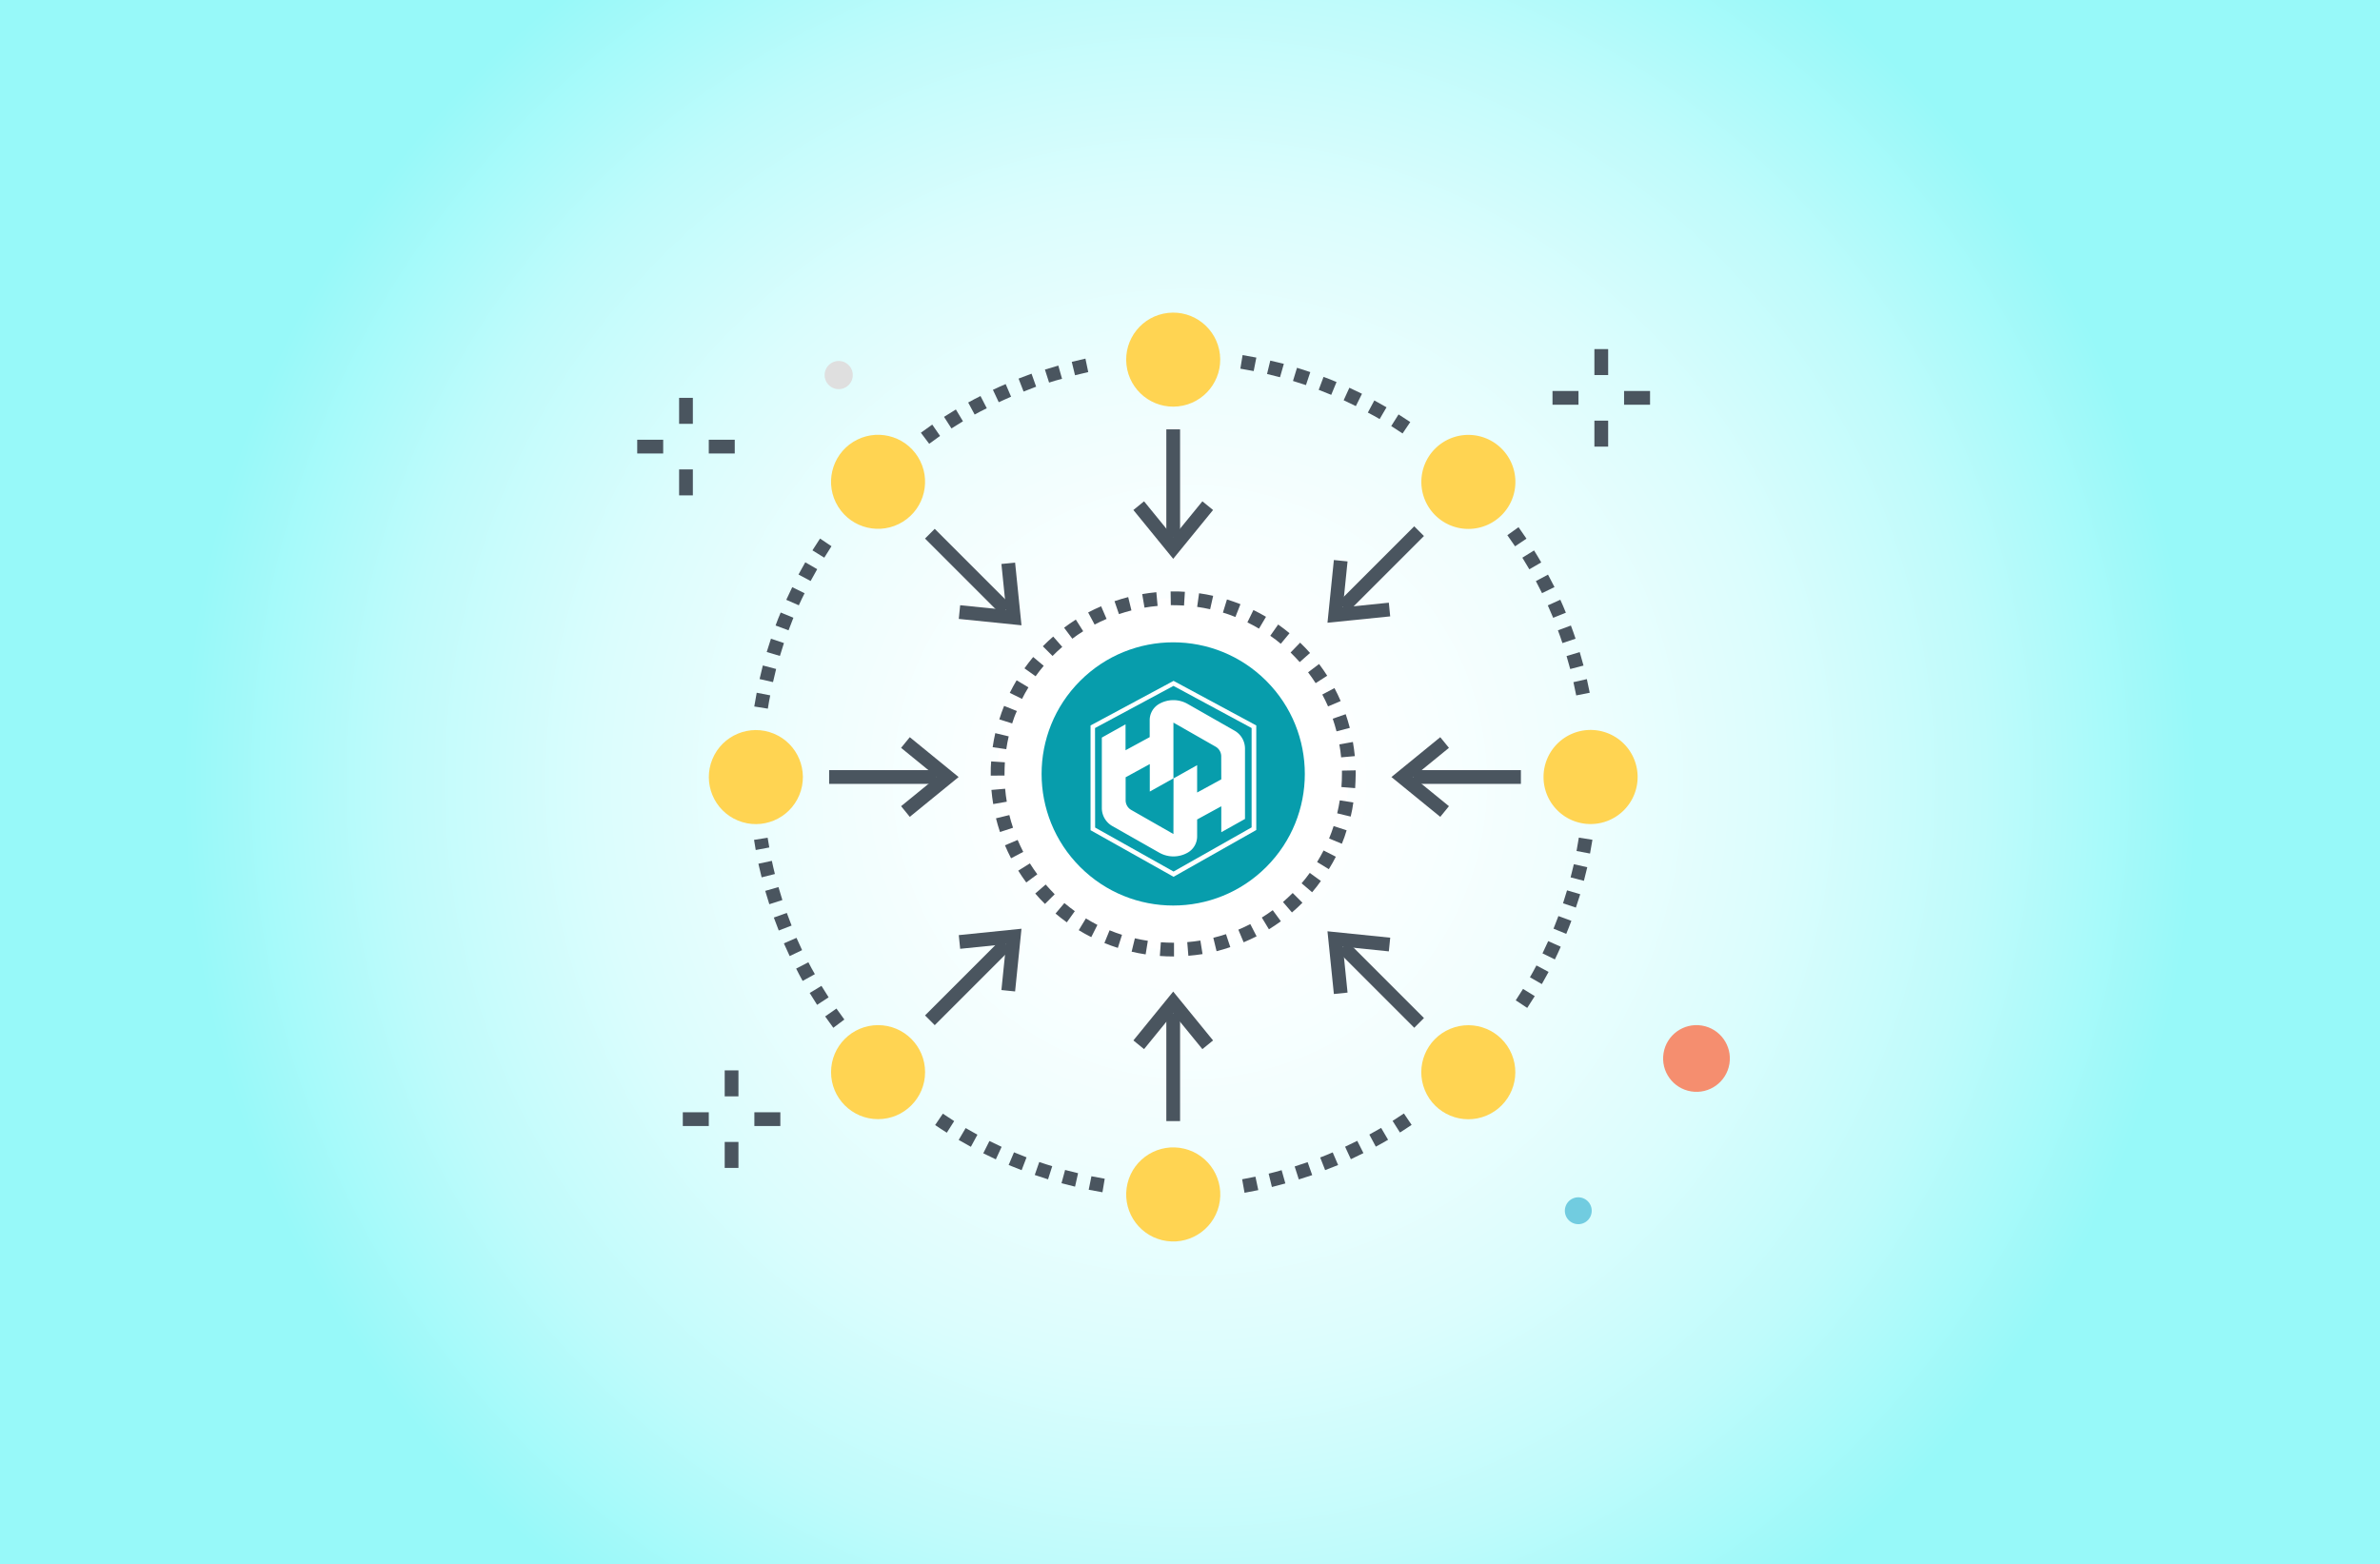 <?xml version="1.0" encoding="UTF-8"?> <svg xmlns="http://www.w3.org/2000/svg" xmlns:xlink="http://www.w3.org/1999/xlink" viewBox="0 0 734 482.43"><rect x="0" y="0" width="734" height="482.43" fill="#333333" stroke="none"/><defs><style>.cls-1{fill:url(#radial-gradient);}.cls-2{fill:#fff;}.cls-3{fill:#079dac;}.cls-4{fill:#4a555f;}.cls-5{fill:#ffd452;}.cls-6{fill:#dfdfdf;}.cls-7{fill:#f58e6f;}.cls-8{fill:#71cce0;}</style><radialGradient id="radial-gradient" cx="367" cy="241.21" r="310.54" gradientUnits="userSpaceOnUse"><stop offset="0" stop-color="#fff"></stop><stop offset="0.2" stop-color="#fbffff"></stop><stop offset="0.39" stop-color="#effefe"></stop><stop offset="0.59" stop-color="#dbfdfd"></stop><stop offset="0.79" stop-color="#bffbfb"></stop><stop offset="0.98" stop-color="#9bf9f9"></stop><stop offset="1" stop-color="#97f9f9"></stop></radialGradient></defs><title>post005</title><g id="Layer_2" data-name="Layer 2"><g id="Layer_1-2" data-name="Layer 1"><rect class="cls-1" width="734" height="482.43"></rect><circle class="cls-2" cx="361.82" cy="238.7" r="54.16" transform="translate(-62.81 325.76) rotate(-45)"></circle><circle class="cls-3" cx="361.82" cy="238.7" r="40.59" transform="translate(-62.81 325.76) rotate(-45)"></circle><path class="cls-4" d="M361.82,295c-1.37,0-2.76-.05-4.12-.15l.31-4.23c1.26.09,2.54.14,3.81.14h.25l0,4.24Zm4.68-.19-.35-4.23c1.36-.11,2.72-.28,4.05-.49l.67,4.18C369.44,294.49,368,294.67,366.5,294.79Zm-13.18-.45c-1.45-.22-2.9-.5-4.32-.83l1-4.13c1.31.31,2.66.56,4,.77Zm21.87-1-1-4.12c1.31-.32,2.63-.7,3.91-1.12l1.33,4C378,292.63,376.61,293,375.19,293.38Zm-30.44-1c-1.4-.44-2.79-.95-4.15-1.5l1.6-3.93c1.26.51,2.55,1,3.83,1.39Zm38.8-1.71-1.64-3.91c1.25-.53,2.49-1.1,3.69-1.72l1.94,3.77C386.25,289.44,384.9,290.06,383.55,290.63Zm-47-1.61c-1.32-.66-2.61-1.38-3.86-2.14l2.2-3.63c1.15.7,2.35,1.37,3.56,2Zm54.79-2.42L389.15,283c1.14-.7,2.28-1.47,3.37-2.27l2.51,3.42C393.85,285,392.62,285.84,391.38,286.6Zm-62.33-2.14c-1.18-.85-2.35-1.76-3.48-2.71l2.73-3.24c1.05.87,2.13,1.72,3.22,2.5Zm69.43-3.06-2.76-3.21c1-.88,2-1.81,3-2.78l3,3C400.67,279.45,399.59,280.46,398.48,281.4Zm-76.16-2.62c-1.05-1-2.06-2.11-3-3.21l3.21-2.78c.88,1,1.82,2,2.78,3Zm82.37-3.62-3.23-2.75c.88-1,1.72-2.1,2.52-3.2l3.43,2.49C406.55,272.89,405.64,274.06,404.69,275.16Zm-88.14-3c-.87-1.17-1.7-2.39-2.48-3.64l3.59-2.25c.72,1.15,1.5,2.29,2.3,3.37Zm93.31-4.1-3.62-2.21c.71-1.15,1.37-2.34,2-3.56l3.78,1.93C411.34,265.5,410.62,266.79,409.86,268Zm-98-3.36c-.68-1.3-1.31-2.64-1.88-4l3.91-1.66c.52,1.24,1.11,2.48,1.73,3.68Zm102-4.49-3.92-1.62c.51-1.25,1-2.54,1.4-3.83l4,1.31C414.93,257.43,414.42,258.82,413.86,260.18Zm-105.42-3.61c-.47-1.4-.88-2.82-1.23-4.23l4.12-1c.32,1.31.7,2.62,1.14,3.91Zm108.13-4.77-4.13-1c.32-1.31.58-2.65.79-4l4.19.65C417.2,248.92,416.91,250.38,416.57,251.8ZM306.31,248c-.24-1.43-.42-2.9-.55-4.36l4.23-.37c.11,1.35.29,2.71.51,4Zm111.62-4.92-4.23-.33c.11-1.34.16-2.71.16-4.07,0-.34,0-.69,0-1l4.24-.08c0,.37,0,.74,0,1.11C418.1,240.17,418,241.65,417.93,243.1Zm-112.38-3.85v-.55c0-1.29,0-2.58.13-3.84l4.23.28c-.07,1.17-.11,2.37-.11,3.56v.52Zm108.06-5.64c-.13-1.36-.31-2.71-.55-4l4.18-.74c.25,1.43.45,2.9.6,4.36Zm-103.27-2.52-4.2-.61c.21-1.46.49-2.92.81-4.34l4.14,1C310.79,228.4,310.53,229.74,310.34,231.09Zm101.85-5.5c-.34-1.32-.74-2.63-1.17-3.9l4-1.39c.47,1.38.9,2.8,1.27,4.22Zm-100-2.43-4-1.27c.43-1.39.93-2.79,1.48-4.15l3.94,1.58C313,220.58,312.55,221.87,312.15,223.16Zm97.39-5.26c-.54-1.24-1.14-2.47-1.78-3.66l3.75-2c.68,1.29,1.33,2.62,1.92,4Zm-94.36-2.3-3.8-1.89c.65-1.3,1.36-2.6,2.11-3.87l3.65,2.18C316.44,213.19,315.78,214.39,315.18,215.6Zm90.53-4.88c-.73-1.13-1.51-2.26-2.33-3.34l3.39-2.56c.88,1.17,1.73,2.39,2.51,3.62Zm-86.35-2.11-3.45-2.46c.85-1.2,1.76-2.37,2.69-3.49l3.25,2.72C321,206.41,320.15,207.5,319.36,208.61Zm81.44-4.38c-.9-1-1.84-2-2.82-2.95l2.95-3.05c1.05,1,2.08,2.09,3.05,3.18Zm-76.22-1.88-3-3c1-1,2.09-2.06,3.19-3l2.8,3.19C326.52,200.45,325.52,201.39,324.58,202.35ZM395,198.56c-1-.86-2.13-1.69-3.24-2.47l2.43-3.47c1.2.85,2.38,1.75,3.51,2.68ZM330.71,197l-2.54-3.4c1.16-.87,2.38-1.71,3.62-2.5l2.27,3.59C332.91,195.4,331.78,196.18,330.71,197Zm57.57-3.11c-1.16-.68-2.36-1.34-3.58-1.93l1.86-3.81c1.32.64,2.63,1.35,3.88,2.09Zm-50.69-1.24-2-3.75c1.29-.68,2.62-1.32,4-1.9l1.68,3.89C340,191.42,338.78,192,337.59,192.64ZM381,190.3c-1.26-.5-2.56-1-3.85-1.35l1.25-4.06c1.39.43,2.79.92,4.16,1.46Zm-35.91-.88-1.37-4c1.38-.47,2.8-.89,4.22-1.26l1,4.11C347.65,188.6,346.33,189,345.06,189.42Zm28.12-1.51c-1.32-.3-2.66-.54-4-.73l.59-4.2c1.45.2,2.91.47,4.34.79Zm-20.24-.49-.71-4.18c1.43-.25,2.9-.44,4.36-.58l.39,4.23C355.63,187,354.27,187.19,352.94,187.42Zm12.19-.65c-1.09-.07-2.21-.11-3.31-.11h-.77l-.06-4.24h.83c1.19,0,2.39,0,3.57.11Z"></path><rect class="cls-4" x="359.7" y="132.43" width="4.24" height="33.17"></rect><polygon class="cls-4" points="361.82 172.36 349.54 157.3 352.83 154.62 361.82 165.65 370.82 154.62 374.11 157.3 361.82 172.36"></polygon><rect class="cls-4" x="359.7" y="312.61" width="4.24" height="33.17"></rect><polygon class="cls-4" points="370.82 323.58 361.82 312.55 352.83 323.58 349.54 320.9 361.82 305.83 374.11 320.9 370.82 323.58"></polygon><circle class="cls-5" cx="361.82" cy="110.93" r="14.5" transform="translate(-10.05 40.69) rotate(-6.35)"></circle><circle class="cls-5" cx="361.82" cy="368.38" r="14.51" transform="translate(-81.39 633.3) rotate(-76.38)"></circle><rect class="cls-4" x="435.88" y="237.53" width="33.17" height="4.24"></rect><polygon class="cls-4" points="444.18 251.94 429.12 239.66 444.18 227.37 446.86 230.66 435.83 239.66 446.86 248.65 444.18 251.94"></polygon><rect class="cls-4" x="255.71" y="237.53" width="33.17" height="4.24"></rect><polygon class="cls-4" points="280.58 251.94 277.9 248.65 288.93 239.66 277.9 230.66 280.58 227.37 295.64 239.66 280.58 251.94"></polygon><path class="cls-5" d="M490.55,254.16a14.51,14.51,0,1,1,14.5-14.5A14.51,14.51,0,0,1,490.55,254.16Z"></path><circle class="cls-5" cx="233.1" cy="239.66" r="14.5" transform="translate(-77.36 363.7) rotate(-67.57)"></circle><rect class="cls-4" x="409.34" y="173.44" width="33.17" height="4.24" transform="translate(0.61 352.59) rotate(-45)"></rect><polygon class="cls-4" points="409.4 192.07 411.37 172.73 415.59 173.16 414.15 187.33 428.32 185.89 428.74 190.11 409.4 192.07"></polygon><rect class="cls-4" x="281.93" y="300.84" width="33.17" height="4.24" transform="translate(-126.8 299.82) rotate(-45)"></rect><polygon class="cls-4" points="313.06 305.79 308.84 305.36 310.28 291.2 296.12 292.64 295.69 288.42 315.03 286.45 313.06 305.79"></polygon><path class="cls-5" d="M463.1,158.89a14.5,14.5,0,1,1,0-20.51A14.49,14.49,0,0,1,463.1,158.89Z"></path><circle class="cls-5" cx="270.8" cy="330.68" r="14.5"></circle><rect class="cls-4" x="423.8" y="287.17" width="4.24" height="33.17" transform="translate(-90.03 390.15) rotate(-45)"></rect><polygon class="cls-4" points="411.37 306.58 409.4 287.24 428.75 289.21 428.32 293.43 414.15 291.98 415.59 306.15 411.37 306.58"></polygon><rect class="cls-4" x="296.39" y="159.76" width="4.24" height="33.17" transform="translate(-37.27 262.72) rotate(-45)"></rect><polygon class="cls-4" points="315.03 192.86 295.69 190.89 296.12 186.67 310.28 188.11 308.84 173.95 313.06 173.52 315.03 192.86"></polygon><circle class="cls-5" cx="452.84" cy="330.68" r="14.5" transform="translate(-92.2 198.97) rotate(-22.55)"></circle><circle class="cls-5" cx="270.8" cy="148.63" r="14.5" transform="translate(-37.65 165.47) rotate(-31.89)"></circle><path class="cls-4" d="M286.57,136.88,284,133.47q1.74-1.28,3.51-2.51l2.41,3.49C288.82,135.25,287.69,136.05,286.57,136.88Zm6.86-4.74-2.29-3.57c1.21-.77,2.43-1.53,3.66-2.27l2.18,3.64C295.78,130.66,294.6,131.39,293.43,132.14Zm7.16-4.28-2-3.71c1.25-.69,2.52-1.37,3.8-2l1.94,3.77C303,126.54,301.81,127.19,300.59,127.86Zm7.43-3.8-1.8-3.83c1.29-.61,2.61-1.21,3.93-1.77l1.67,3.89C310.54,122.9,309.28,123.47,308,124.06Zm7.66-3.29-1.55-4c1.34-.52,2.69-1,4-1.51l1.42,4C318.28,119.78,317,120.26,315.68,120.77Zm7.86-2.78-1.28-4c1.37-.43,2.75-.84,4.13-1.23l1.15,4.08C326.2,117.17,324.87,117.57,323.54,118Zm8-2.26-1-4.12c1.4-.34,2.8-.66,4.21-1l.87,4.15C334.27,115.09,332.92,115.4,331.57,115.73Z"></path><path class="cls-4" d="M236.81,218.57l-4.19-.67c.23-1.42.48-2.84.75-4.24l4.17.81C237.27,215.83,237,217.2,236.81,218.57Zm1.59-8.19-4.14-.94c.32-1.41.67-2.8,1-4.19l4.1,1.08Q238.87,208.34,238.4,210.38Zm2.13-8.07-4.07-1.21c.41-1.38.85-2.75,1.31-4.11l4,1.35C241.35,199.65,240.93,201,240.53,202.31Zm2.66-7.9-4-1.49c.51-1.35,1-2.69,1.58-4l3.92,1.61C244.18,191.81,243.67,193.1,243.19,194.41Zm3.17-7.72L242.49,185c.6-1.31,1.21-2.61,1.84-3.9l3.81,1.87C247.53,184.17,246.93,185.42,246.36,186.69ZM250,179.2l-3.74-2c.68-1.27,1.37-2.53,2.09-3.77l3.68,2.12C251.37,176.76,250.7,178,250,179.2Zm4.17-7.22-3.61-2.24q1.14-1.83,2.34-3.63l3.53,2.36C255.7,169.63,254.94,170.8,254.21,172Z"></path><path class="cls-4" d="M257,317q-1.29-1.73-2.52-3.5l3.48-2.43c.79,1.14,1.61,2.27,2.44,3.38ZM252,309.92c-.79-1.21-1.55-2.43-2.29-3.66l3.63-2.19c.72,1.19,1.46,2.37,2.21,3.53Zm-4.46-7.38c-.7-1.26-1.38-2.52-2-3.8l3.77-1.95c.63,1.24,1.29,2.46,2,3.67Zm-4-7.66c-.62-1.3-1.21-2.61-1.79-3.92l3.89-1.7c.55,1.27,1.13,2.54,1.73,3.79ZM240.17,287c-.53-1.33-1-2.67-1.52-4l4-1.43c.47,1.31,1,2.61,1.48,3.9Zm-2.91-8.11c-.44-1.36-.86-2.74-1.26-4.12l4.08-1.17c.38,1.34.79,2.67,1.21,4Zm-2.37-8.29c-.35-1.39-.68-2.79-1-4.2l4.15-.89c.29,1.36.6,2.72.94,4.06Zm-1.82-8.43c-.18-1-.36-2.08-.52-3.13l4.19-.66c.16,1,.33,2,.51,3Z"></path><path class="cls-4" d="M340,367.73c-1.42-.24-2.83-.5-4.24-.78l.84-4.16c1.36.27,2.73.53,4.1.76ZM331.55,366c-1.41-.33-2.8-.68-4.18-1.06l1.11-4.09c1.34.36,2.69.7,4,1Zm-8.33-2.26c-1.37-.43-2.74-.87-4.1-1.34l1.39-4c1.31.45,2.63.88,4,1.29Zm-8.15-2.82c-1.34-.51-2.67-1.05-4-1.6l1.65-3.91c1.28.54,2.57,1.06,3.87,1.55Zm-7.95-3.34c-1.3-.61-2.6-1.23-3.88-1.87l1.9-3.79c1.24.62,2.49,1.22,3.76,1.8Zm-7.7-3.87c-1.27-.69-2.52-1.39-3.76-2.12l2.15-3.66c1.2.7,2.41,1.39,3.63,2.05ZM292,349.36c-1.21-.76-2.42-1.55-3.6-2.36l2.38-3.51c1.15.78,2.31,1.55,3.49,2.29Z"></path><path class="cls-4" d="M383.82,367.89l-.74-4.17c1.37-.25,2.74-.51,4.1-.8l.88,4.15C386.65,367.37,385.24,367.64,383.82,367.89Zm8.44-1.78-1-4.12c1.36-.33,2.7-.69,4-1.07l1.15,4.09C395.05,365.4,393.66,365.76,392.26,366.11Zm8.3-2.34-1.28-4c1.32-.42,2.64-.86,4-1.33l1.41,4C403.29,362.88,401.93,363.34,400.56,363.77Zm8.12-2.87L407.15,357c1.3-.5,2.58-1,3.86-1.57l1.67,3.9C411.36,359.84,410,360.38,408.68,360.9Zm7.93-3.37-1.78-3.85c1.26-.58,2.51-1.19,3.75-1.81l1.91,3.78C419.21,356.3,417.92,356.92,416.61,357.53Zm7.7-3.87-2-3.73c1.23-.67,2.44-1.35,3.64-2.05l2.14,3.66C426.83,352.26,425.57,353,424.31,353.66Zm7.44-4.36-2.27-3.59c1.18-.74,2.34-1.5,3.49-2.28l2.38,3.51C434.16,347.74,433,348.53,431.75,349.3Z"></path><path class="cls-4" d="M471,310.87l-3.54-2.34c.77-1.16,1.52-2.33,2.25-3.52l3.61,2.23C472.55,308.47,471.77,309.68,471,310.87Zm4.52-7.34-3.68-2.11c.69-1.2,1.36-2.42,2-3.65l3.75,2C476.91,301,476.21,302.29,475.5,303.53Zm4-7.62-3.81-1.86c.61-1.25,1.19-2.51,1.76-3.78l3.87,1.73C480.77,293.31,480.16,294.62,479.53,295.91Zm3.52-7.88-3.93-1.6c.52-1.28,1-2.58,1.51-3.89l4,1.47C484.11,285.36,483.59,286.71,483.05,288Zm3-8.09-4-1.33c.43-1.32.85-2.65,1.24-4l4.07,1.2Q486.71,277.9,486,279.94Zm2.45-8.27-4.11-1.06c.35-1.35.68-2.7,1-4.06l4.14.93C489.18,268.89,488.84,270.28,488.48,271.67Zm1.89-8.41-4.17-.79c.26-1.37.49-2.74.71-4.12l4.19.66C490.88,260.43,490.63,261.85,490.37,263.26Z"></path><path class="cls-4" d="M486.11,214.49c-.26-1.37-.55-2.73-.86-4.09l4.14-.94c.31,1.4.61,2.8.89,4.21Zm-1.85-8.14c-.36-1.34-.73-2.68-1.13-4l4.06-1.22c.41,1.38.8,2.76,1.17,4.15Zm-2.4-8c-.44-1.33-.9-2.64-1.39-3.94l4-1.48c.5,1.34,1,2.7,1.44,4.06ZM479,190.55c-.53-1.29-1.08-2.56-1.65-3.83l3.86-1.74c.59,1.3,1.16,2.62,1.71,4Zm-3.43-7.6c-.61-1.25-1.25-2.49-1.9-3.72l3.74-2c.68,1.27,1.33,2.55,2,3.84Zm-3.92-7.36c-.7-1.21-1.41-2.4-2.15-3.58l3.61-2.24c.76,1.22,1.5,2.45,2.21,3.7Zm-4.4-7.09c-.78-1.16-1.57-2.3-2.38-3.43l3.45-2.47c.84,1.17,1.66,2.35,2.45,3.54Z"></path><path class="cls-4" d="M432.56,133.69c-1.15-.78-2.32-1.54-3.5-2.28l2.26-3.59c1.21.76,2.42,1.55,3.61,2.35Zm-7.07-4.44c-1.2-.7-2.41-1.38-3.64-2l2-3.74c1.27.69,2.52,1.39,3.76,2.11Zm-7.34-4c-1.24-.62-2.5-1.22-3.76-1.8l1.76-3.86c1.31.6,2.6,1.22,3.89,1.86Zm-7.59-3.47c-1.28-.54-2.57-1-3.87-1.54l1.5-4c1.35.51,2.68,1,4,1.59Zm-7.8-3c-1.31-.45-2.63-.87-4-1.28l1.24-4.06c1.38.42,2.75.86,4.1,1.33Zm-8-2.43c-1.34-.36-2.69-.7-4-1l1-4.13c1.4.33,2.8.68,4.18,1Zm-8.12-1.9c-1.36-.27-2.73-.52-4.11-.74l.69-4.19c1.42.23,2.84.49,4.24.77Z"></path><rect class="cls-4" x="491.72" y="107.67" width="4.24" height="8.01"></rect><rect class="cls-4" x="491.72" y="129.74" width="4.24" height="8.01"></rect><rect class="cls-4" x="500.87" y="120.59" width="8.01" height="4.24"></rect><rect class="cls-4" x="478.8" y="120.59" width="8.01" height="4.24"></rect><rect class="cls-4" x="209.44" y="122.71" width="4.24" height="8.01"></rect><rect class="cls-4" x="209.44" y="144.78" width="4.24" height="8.01"></rect><rect class="cls-4" x="218.59" y="135.63" width="8.01" height="4.24"></rect><rect class="cls-4" x="196.52" y="135.63" width="8.01" height="4.24"></rect><rect class="cls-4" x="223.5" y="330.14" width="4.24" height="8.01"></rect><rect class="cls-4" x="223.5" y="352.21" width="4.24" height="8.01"></rect><rect class="cls-4" x="232.65" y="343.06" width="8.01" height="4.24"></rect><rect class="cls-4" x="210.58" y="343.06" width="8.01" height="4.24"></rect><path class="cls-6" d="M263,115.68a4.34,4.34,0,1,1-4.34-4.34A4.34,4.34,0,0,1,263,115.68Z"></path><circle class="cls-7" cx="523.19" cy="326.46" r="10.29" transform="translate(116.97 790.45) rotate(-80.76)"></circle><path class="cls-8" d="M490.89,373.43a4.14,4.14,0,1,1-4.14-4.14A4.14,4.14,0,0,1,490.89,373.43Z"></path><path class="cls-2" d="M380.74,225.36l-14.51-8.27a8.85,8.85,0,0,0-8.71,0,5.76,5.76,0,0,0-2.95,5v5.26l-7.45,4.05v-8l-7.31,4.09v21.73a6.39,6.39,0,0,0,3.22,5.55L357.54,263h0a8.85,8.85,0,0,0,8.71,0,5.76,5.76,0,0,0,2.95-5v-5.25l7.45-4.07v8l7.31-4.09V230.9A6.37,6.37,0,0,0,380.74,225.36Zm-18.85,31.88-13-7.42a3.44,3.44,0,0,1-1.74-3v-7.09l7.45-4.07v8.48l7.32-4.09Zm14.76-16.87-7.45,4.07V236l-7.31,4.1V222.87l13,7.42a3.45,3.45,0,0,1,1.74,3Z"></path><path class="cls-2" d="M361.93,270.43l-25.6-14.37V223.75L361.93,210l25.51,13.75V256Zm-24.19-15.19,24.19,13.57L386,255.19V224.55l-24.1-13-24.19,13Z"></path></g></g></svg> 